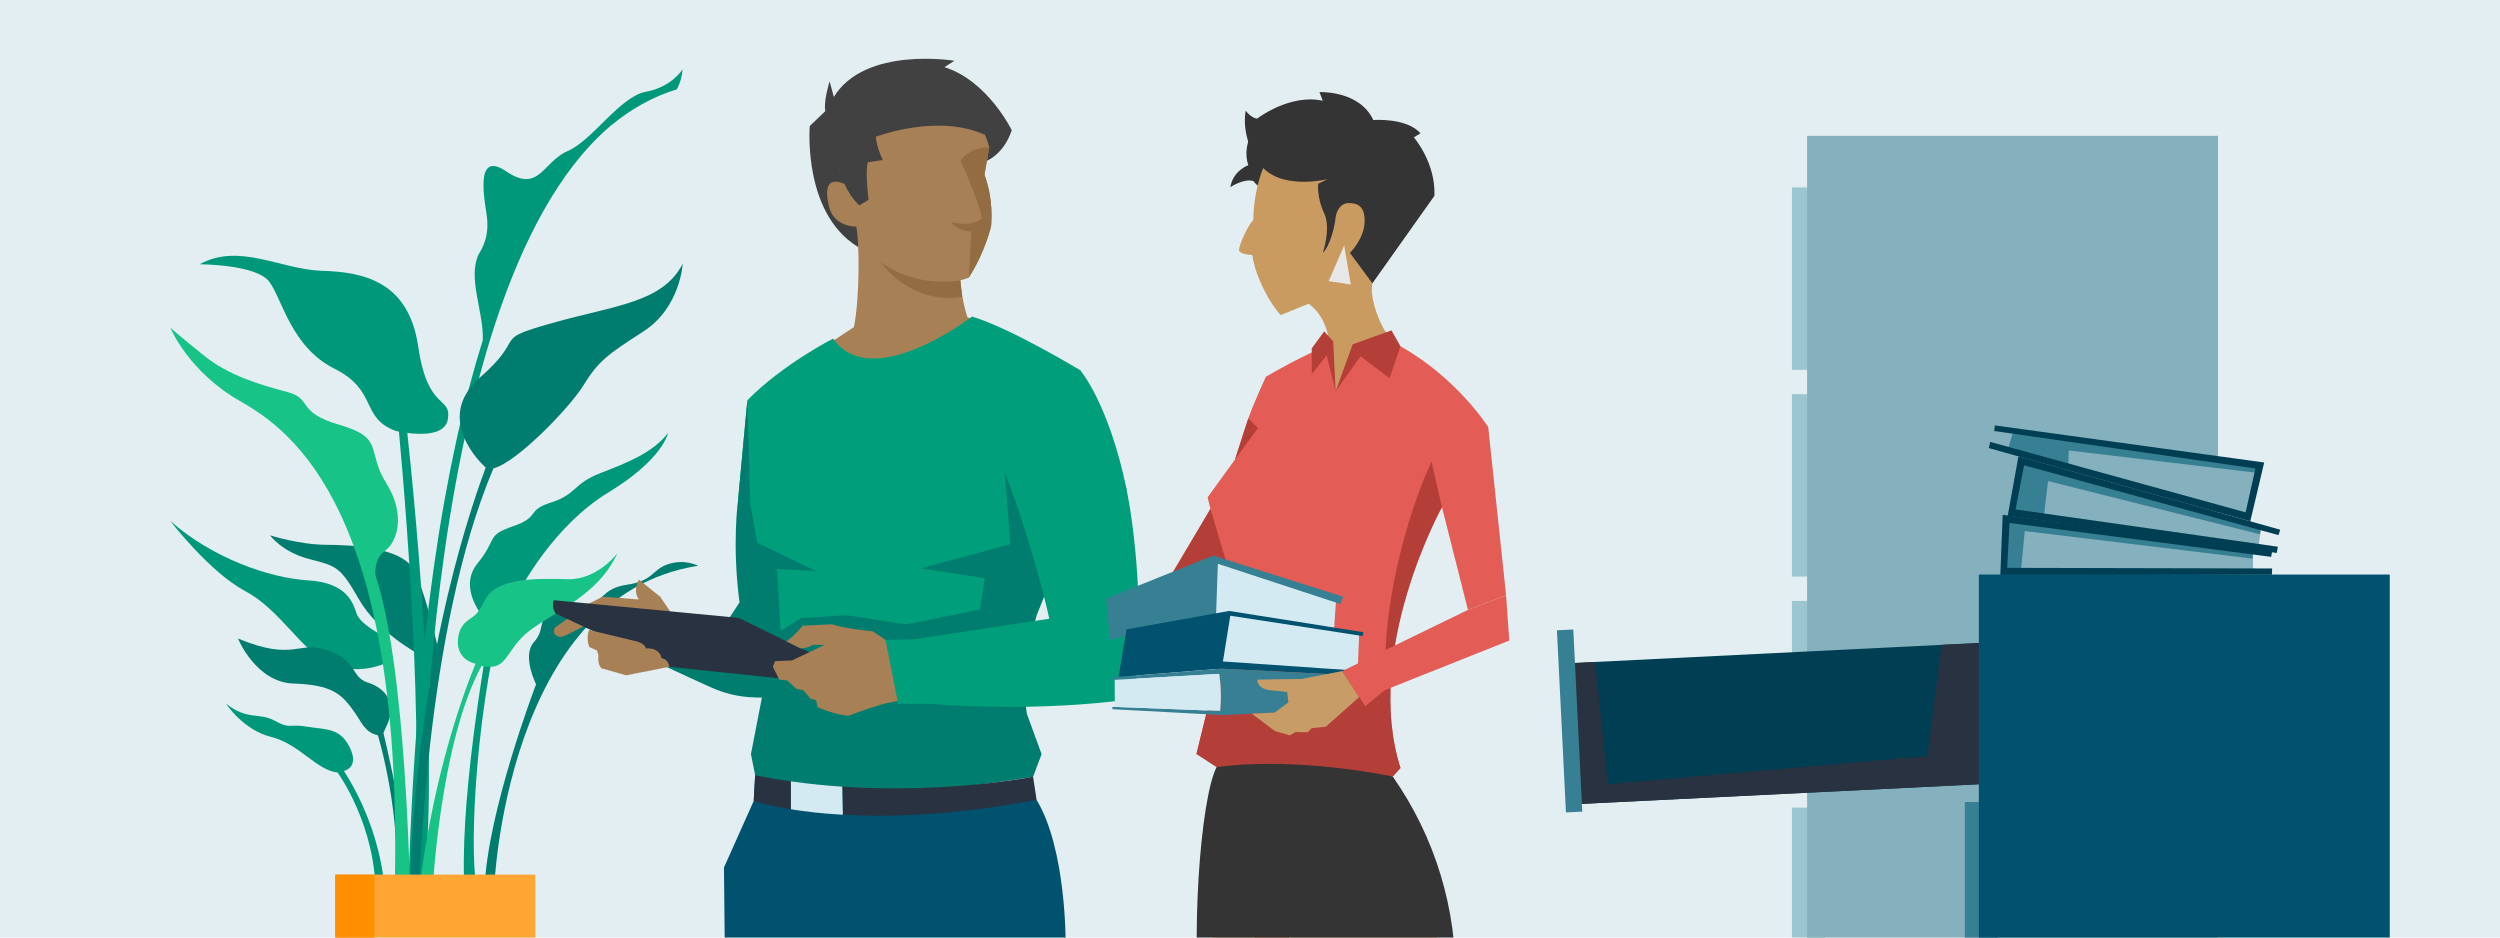 <?xml version="1.0" encoding="UTF-8" standalone="no"?>
<svg xmlns="http://www.w3.org/2000/svg" xmlns:xlink="http://www.w3.org/1999/xlink" data-name="Laag 1" id="Laag_1" version="1.1" viewBox="0 0 800 300">
    
  <defs>
        
    <style>
      .cls-1 {
        fill: #343434;
      }

      .cls-1, .cls-2, .cls-3, .cls-4, .cls-5, .cls-6, .cls-7, .cls-8, .cls-9, .cls-10, .cls-11, .cls-12, .cls-13, .cls-14, .cls-15, .cls-16, .cls-17, .cls-18, .cls-19, .cls-20, .cls-21, .cls-22, .cls-23, .cls-24, .cls-25 {
        stroke-width: 0px;
      }

      .cls-2 {
        fill: #a88055;
      }

      .cls-26 {
        clip-path: url(#clippath);
      }

      .cls-3 {
        fill: none;
      }

      .cls-4 {
        fill: #ffa533;
      }

      .cls-5 {
        fill: #ff8f00;
      }

      .cls-6 {
        fill: #00987a;
      }

      .cls-7 {
        fill: #b88652;
      }

      .cls-8 {
        fill: #009e7a;
      }

      .cls-9 {
        fill: #e35c55;
      }

      .cls-10 {
        fill: #003e53;
      }

      .cls-11 {
        fill: #283241;
      }

      .cls-12 {
        fill: #e2eef1;
      }

      .cls-13 {
        fill: #85b0bd;
      }

      .cls-14 {
        fill: #ca9b61;
      }

      .cls-15 {
        fill: #9bc5cf;
      }

      .cls-16 {
        fill: #377f93;
      }

      .cls-17 {
        fill: #d3eaf2;
      }

      .cls-18 {
        fill: #b43f38;
      }

      .cls-19 {
        fill: #946c42;
      }

      .cls-20 {
        fill: #17c386;
      }

      .cls-21 {
        fill: #414141;
      }

      .cls-27 {
        isolation: isolate;
      }

      .cls-22 {
        fill: #c89c67;
      }

      .cls-23 {
        fill: #00526e;
      }

      .cls-24 {
        fill: #007d6f;
      }

      .cls-25 {
        fill: #e7e7e7;
      }
    </style>
        
    <clipPath id="clippath">
            
      <rect class="cls-3" height="300" width="800" y="0"/>
          
    </clipPath>
      
  </defs>
    
  <g class="cls-27">
        
    <g data-name="Laag 1" id="Laag_1-2">
            
      <g class="cls-26">
                
        <g>
                    
          <rect class="cls-12" height="300" width="800" y="0"/>
                    
          <g>
                        
            <g>
                            
              <path class="cls-6" d="M54.52,166.74s12.52,16.32,23.91,22.39,17.84,18.98,26.95,23.15,17.84,0,17.84,0l-1.14-9.11s-6.83-3.42-7.97-6.83-3.04-9.87-15.56-10.63c-12.52-.76-30.74-7.21-44.02-18.98h-.01Z"/>
                            
              <path class="cls-24" d="M131.18,285.15l-4.93,1.14c2.91-23.78-5.31-50.98-5.31-50.98-4.55-1.14-4.93-4.05-8.35-8.6s-6.45-7.59-18.6-7.97-17.84-14.42-17.84-14.42c18.22,7.59,19.36.38,28.84,3.8,9.49,3.42,7.21,8.35,12.52,10.25,0,0,10.75,2.66,6.58,13.03l-1.39,3.16s8.35,34.54,8.48,50.6"/>
                            
              <path class="cls-24" d="M86.4,171.3s9.49,3.04,18.22,3.04,22.77,1.14,26.95,6.83c4.17,5.69,8.73,26.95,8.73,26.95l-2.28,12.14-4.17-11.01s-12.9-6.83-18.98-17.46c-6.07-10.63-7.21-10.63-15.94-12.9-8.73-2.28-12.52-7.59-12.52-7.59h-.01Z"/>
                            
              <path class="cls-6" d="M133.84,110.95c-3.04-20.87-17.46-23.91-30.74-24.29s-26.46-9.11-39.23-2.09c0,0,18.11,0,22.29,5.57,4.18,5.57,6.97,20.9,20.9,27.86,13.93,6.97,8.19,15.72,19.57,19.89,0,0,.38.09,1.03.22,2.58,28.01,9.42,111.96,2.91,151.36l4.14.45c6.72-40.66-1.64-126.02-4.37-151.38,4.68.6,12.21.74,12.99-4.45,1.14-7.59-6.45-2.28-9.49-23.15h0Z"/>
                            
              <path class="cls-6" d="M206.7,29.36c-8.35,1.52-17.08,15.56-25.05,18.98-7.97,3.42-9.11,13.66-19.74,6.45s-6.45,11.01-6.07,14.8c.38,3.8,0,7.59-2.66,11.76-3.63,7.59,1.63,18.33,1.32,27.5-12.14,38.63-21.82,95.86-23.95,180.63l4.14.45s-3.21-194.05,60.02-249.08c.11-.09.21-.18.32-.27.22-.19.43-.37.65-.55,6.17-5.06,13.12-9.09,20.87-11.43,0,0,1.52-2.28,1.9-6.45,0,0-3.42,5.69-11.76,7.21h.01Z"/>
                            
              <path class="cls-24" d="M176.72,103.36c-20.11,5.69-7.59,3.8-23.15,17.46-15.07,13.23.82,27.88,1.85,28.8-7.04,18.95-22.49,67.81-24.24,135.53l3.04-.38s1.65-83.05,23.68-134.9c7.37-1.79,24.35-19.38,28.69-26.39,4.93-7.97,7.59-9.87,19.36-17.46,11.76-7.59,12.52-21.63,12.52-21.63-6.45,12.52-21.63,13.28-41.75,18.98h0Z"/>
                            
              <path class="cls-20" d="M54.52,104.88s5.69,14.04,22.39,23.53c16.7,9.49,52.75,35.29,49.34,157.88l4.93-1.14s-1.14-71.73-11.01-100.95c0,0-.76-5.31,3.04-7.97s6.83-11.39.38-21.63c-6.45-10.25-.38-14.42-14.8-18.6-14.42-4.17-8.35-8.35-17.08-10.63s-18.6-5.31-26.19-11.39c-7.59-6.07-11.01-9.11-11.01-9.11h.01Z"/>
                            
              <path class="cls-6" d="M72.36,225.19s5.31,8.35,14.42,10.63,14.42,10.63,21.25,11.39c0,0,12.52,17.08,12.14,39.85h3.04s.13-19.61-13.16-40.36c0,0,5.06-1.01,1.9-7.46-3.16-6.45-7.59-5.69-13.66-6.7-6.07-1.01-5.31.89-10.37-1.9-5.06-2.78-8.6,0-15.56-5.44h0Z"/>
                            
              <path class="cls-6" d="M192.03,151.44c-8.6,3.29-7.59,6.83-15.69,9.36s-3.29,4.55-12.14,7.59-4.81,3.8-11.39,11.89c-6.58,8.1,2.28,17.71,2.28,17.71l2.49-1.13c-2.66,14.33-10.95,62.13-8.82,89.43l4.05-.51c-2.6-10.42-1.44-51.87,7.85-90.33l2.78-1.26c3.54-7.08,13.92-26.06,31.37-36.69,17.46-10.63,18.98-18.98,18.98-18.98-4.81,6.33-13.16,9.61-21.76,12.9v.02Z"/>
                            
              <path class="cls-24" d="M155.09,284.27h3.04s3.54-93.61,65.28-103.23c0,0-4.3-2.28-9.61-.51s-4.55,5.31-13.16,6.58c-8.6,1.27-7.08,5.82-13.92,6.83-6.83,1.01-6.33-1.27-10.63,2.02-4.3,3.29-1.52,5.31-5.31,9.61-3.8,4.3.76,13.41.76,13.41,0,0-15.69,40.99-16.45,65.28h0Z"/>
                            
              <path class="cls-20" d="M181.66,185.34c-9.61-.25-23.11-.62-26.57,6.83-3.29,7.08-5.31,4.55-7.84,9.36,0,0-3.54,8.6,4.93,10.88.05,0-13.03,29.71-17.96,72.36l4.17.76s2.33-47.82,15.7-72.45c8.72,1.92,7.31-5.15,15.42-11.3,8.35-6.33,22.01-11.39,28.08-24.79,0,0-6.33,8.6-15.94,8.35h.01Z"/>
                          
            </g>
                        
            <g>
                            
              <path class="cls-4" d="M107.26,279.87v32.01c0,17.15,9.19,36.58,9.19,57.15h45.63c0-20.57,9.19-40.01,9.19-57.15v-32.01h-64.01Z"/>
                            
              <path class="cls-5" d="M119.84,279.87v32.01c0,17.15,9.19,36.58,9.19,57.15h-12.57c0-20.57-9.19-40.01-9.19-57.15v-32.01h12.57Z"/>
                          
            </g>
                      
          </g>
                    
          <g>
                        
            <g>
                            
              <rect class="cls-15" height="58.36" width="10.48" x="573.42" y="192.29"/>
                            
              <rect class="cls-15" height="58.36" width="10.48" x="573.42" y="59.98"/>
                            
              <rect class="cls-15" height="58.36" width="10.48" x="573.42" y="258.44"/>
                            
              <rect class="cls-15" height="58.36" width="10.48" x="573.42" y="126.14"/>
                            
              <rect class="cls-13" height="369.06" width="131.49" x="578.27" y="43.46"/>
                          
            </g>
                        
            <g>
                            
              <g>
                                
                <polygon class="cls-13" points="641.54 166.4 720.88 176.29 720.98 182.47 641.19 182.56 641.54 166.4"/>
                                
                <polygon class="cls-16" points="641.19 182.56 642.41 166.08 720.88 176.29 720.88 178.77 647.93 169.94 646.68 182.77 641.19 182.56"/>
                                
                <polygon class="cls-10" points="727.08 176.42 640.86 164.75 640.1 184.07 727 183.93 727.08 181.91 642.3 181.71 643.05 167.34 726.77 178.2 727.08 176.42"/>
                                
                <polygon class="cls-13" points="646.34 147.75 723.56 168.52 722.79 174.67 643.76 163.71 646.34 147.75"/>
                                
                <polygon class="cls-16" points="643.76 163.71 647.25 147.55 723.56 168.52 723.21 170.98 655.37 153.94 653.99 165.67 643.76 163.71"/>
                                
                <polygon class="cls-10" points="729.67 169.51 645.9 146.02 642.47 165.05 728.56 176.94 728.92 174.95 644.98 163.02 647.71 148.89 729.12 171.24 729.67 169.51"/>
                                
                <polygon class="cls-13" points="723.44 149.42 644.35 137.66 642.6 143.6 719.44 165.08 723.44 149.42"/>
                                
                <polygon class="cls-16" points="722.4 151.32 722.69 148.87 644.35 137.66 642.6 143.6 661.85 149.67 661.99 144.15 722.4 151.32"/>
                                
                <polygon class="cls-10" points="638.35 136.13 724.54 148 720.09 166.82 636.4 143.38 636.87 141.41 718.6 163.96 721.73 149.92 638.16 137.93 638.35 136.13"/>
                              
              </g>
                            
              <g>
                                
                <rect class="cls-10" height="45.14" transform="translate(-10.62 29.89) rotate(-2.83)" width="195.04" x="502.24" y="207.44"/>
                                
                <polygon class="cls-11" points="501.25 212.29 503.47 257.37 698.27 247.75 696.05 202.66 621.27 206.35 616.77 241.93 514.51 250.91 510.49 211.83 501.25 212.29"/>
                                
                <rect class="cls-16" height="58.36" width="10.48" x="628.74" y="256.64"/>
                                
                <rect class="cls-16" height="58.36" transform="translate(-10.78 25.08) rotate(-2.83)" width="5.24" x="499.66" y="201.53"/>
                                
                <rect class="cls-23" height="228.68" width="131.49" x="633.23" y="183.85"/>
                              
              </g>
                          
            </g>
                      
          </g>
                    
          <g>
                        
            <path class="cls-21" d="M314.7,51.89s6.13-1.59,9.07-10.21c0,0-7.71-15.88-21.55-20.19l3.18-2.04s-28.59-4.76-38.57,11.57l-1.36-4.99s-2.04,6.58-1.36,9.53l-4.99,4.76s-2.5,29.72,17.24,39.7l38.34-28.13h0Z"/>
                        
            <g>
                            
              <path class="cls-2" d="M309.59,101.5s-1.65-4.31-2.28-11.8c1.49-.36,2.7-.85,2.7-.85,2.95-5.83,6.4-12.22,7.18-16.77l.07-1.79c.19-4.9-.57-9.8-2.23-14.42h0l1.55-8.74c-6.99-25.05-35.42-20.2-43.11-10.49-4.72,5.97-4.91,13.41-4.95,17.99l3.75,2.48-.68,2.5s-9.25-6.08-6.35,6.35c1.59,6.81,8.77,6.56,8.77,6.56,1.01,4.8,1.18,22.46-.76,32.16l-7.94,5.22,5.48,16.38,29.57-3.97,18.54-7.06-3.53-11.47-5.77-2.28h0Z"/>
                            
              <path class="cls-19" d="M310.01,88.85c5.42-8.21,7.18-16.77,7.18-16.77l.07-1.79c.19-4.9-.57-9.8-2.23-14.42h0l1.55-8.74c-6.8,0-9.15,4.3-9.15,4.3,0,0,6.13,13.84,6.81,18.38-1.59,1.59-5.33,2.5-9.87,1.25,0,0,1.7,2.84,6.47,3.06l-.83,14.73"/>
                            
              <path class="cls-19" d="M281.69,83.76c11.4,14.75,26.2,11.23,26.2,11.23l-.58-5.29s-13.83,2.86-25.63-5.94h0Z"/>
                            
              <path class="cls-21" d="M269.88,33.98c-4.72,5.97-1.31,16.07-1.35,20.65,0,0,2.16,7.24,6.47,11.1l2.95-1.81s-1.19-8.96-.23-12.02l4.76-.68c-2.27-4.99-2.19-7.47-2.19-7.47,0,0,19.82-7.57,34.89-.58-3.36-24.01-38.05-18.33-45.3-9.17v-.02Z"/>
                          
            </g>
                        
            <path class="cls-23" d="M331.71,255.96l-90.06-7.86-.45,8.2-9.53,21.3.45,44.47s3.18,57.17,6.35,79.86l4.08,6.35,5.44,68.97-7.26,7.71,2.27,4.54-5.22,15.43,46.05,11.34,5.44-116.61-1.81-10.44,2.72-16.79,16.79,56.26,4.99,1.36s12.25,36.3,9.53,79.86l38.11,11.8,4.08-39.93-4.99-18.6s-1.81-39.93-13.16-81.67l-5.44-68.06.91-11.8s.23-30.03-9.3-45.68h0Z"/>
                        
            <path class="cls-24" d="M236.2,159.85s-2.04,14.1.45,32.93l-4.76,7.23-19.06,8.62-2.95,3.18s9.07,4.31,17.7,8.17c8.62,3.86,15.65,3.4,22.91,2.95l2.27-43.33-7.94-22.46-8.62,2.72h0Z"/>
                        
            <path class="cls-8" d="M266.6,108.35s-16.11,8.17-27.45,19.74l-2.95,31.76,3.86,1.36,2.27,12.48,5.9,8.39s-2.95,41.97-6.58,66.02c0,0,16.11,10.66,88.93.45l-3.63-35.16,4.76-16.56,13.84-34.94,14.97-5.22s-7.03-23.9-14.86-38.2c0,0-22.35-13.53-34.6-17.16,0,0-32.22,24.73-44.47,7.03h0Z"/>
                        
            <polygon class="cls-24" points="242.33 173.69 248.22 182.08 261.16 182.76 242.33 173.69"/>
                        
            <polygon class="cls-24" points="236.2 159.85 240.06 161.21 239.15 128.09 236.2 159.85"/>
                        
            <path class="cls-24" d="M244.59,219.09l.04.18c1.79-18.1,3.6-37.19,3.6-37.19.56-3.02,1,12.66,1.59,19.77l6.58-4.08,14.52-.91,19.06,2.95,23.59-4.76,1.59-10.01-20.42-3.18,28.59-7.71-1.82-23.14,5.67,13.84,18.38-2.95-13.84,34.94-4.76,16.56,1.52,14.69,4.83,13.24-2.72,7.23c-75.32,12.25-88.93-.45-88.93-.45l-1.36-6.78,4.31-22.23h-.02Z"/>
                        
            <path class="cls-8" d="M345.66,118.47s9.18,10.58,14.86,38.2c2.15,10.47,6.13,39.44,2.27,66.93,0,0-27.68,4.57-65.79,1.62h-9.76l-3.86-20.45,9.07-.2,43.33-6.58s-4.53-21.39-14.29-46.99l24.16-32.53h.01Z"/>
                        
            <g>
                            
              <path class="cls-2" d="M215.1,196.6l-3.86-5.67-6.81-5.44s-2.04,3.4,0,6.35l-11.57-.91-4.99,2.5-9.76,7.03c-2.04,1.36-.23,4.31,2.72,2.95s7.94-4.08,7.94-4.08l26.32-2.72h0Z"/>
                            
              <path class="cls-11" d="M261.38,209.53l-5.22-2.04-4.54-2.27-15.2-7.49-59.21-5.67s-.91,2.27.68,4.31l36.3,17.01,47.64,4.99-.45-8.85h0Z"/>
                            
              <path class="cls-2" d="M202.62,204.99l-14.07-3.4s-1.13,2.27,0,5.44l2.5,1.13.45,1.59s-.45,2.5.91,4.08l7.94,2.27,13.84-2.72s-.23-2.5-2.5-2.72c0,0-.23-3.4-4.99-3.18,0,0-.23-1.81-4.08-2.5h0Z"/>
                            
              <path class="cls-2" d="M248,211.57l5.44-.23,10.44-4.99h-3.86c-1.36,1.13-3.86,1.13-3.86,1.13l-4.54-2.27c2.72-1.81,5.22-4.99,5.22-4.99l9.53-.45c3.4,1.36,12.93,2.27,12.93,2.27l4.08,2.72,3.86,19.54-4.31.88c-5.87,1.68-11.34,3.86-11.34,3.86-4.31-.23-9.98-2.72-9.98-2.72l-.45-2.27-1.81-.45-2.27-2.72-2.27-.45-2.95-2.72-2.5-.23-2.04-4.08.68-1.81v-.02Z"/>
                          
            </g>
                        
            <g>
                            
              <path class="cls-11" d="M330.58,248.55l1.13,7.4c-26.26,4.98-47.02,5.61-62,4.77l-.2-8.99c33.97,2.27,61.07-3.18,61.07-3.18Z"/>
                            
              <path class="cls-11" d="M241.19,256.3l.45-8.2c3.85.77,7.67,1.4,11.46,1.94v8.93c-7.87-1.28-11.91-2.67-11.91-2.67Z"/>
                            
              <path class="cls-17" d="M253.1,250.04c5.59.79,11.08,1.34,16.41,1.69l.2,8.99c-6.71-.38-12.24-1.04-16.61-1.75v-8.93h0Z"/>
                          
            </g>
                      
          </g>
                    
          <g>
                        
            <path class="cls-1" d="M402.43,39.47s-5.32,6.38-2.98,13.4c0,0-4.89,1.7-5.74,7.02,0,0,4.47-2.98,7.44-1.91,0,0,1.7,2.76,5.74,3.19l4.68-9.36-9.14-12.33h0Z"/>
                        
            <path class="cls-14" d="M419.31,97.62c11.69,9.18,4.13,34.24,4.13,34.24l21.52-23.28c-5.74-7.87-5.99-15.56-5.99-15.56.03-.83.09-1.63.18-2.39,0,0-13.52-9.2-18.23-7.45-14.18,5.28-4.66,12.36-2.57,13.75.32.22.65.43.95.67v.02Z"/>
                        
            <path class="cls-14" d="M418.74,97.2s-.95-12.05,7.25-10.85"/>
                        
            <path class="cls-14" d="M439.15,90.65c.97-8.26,5.13-12.34,5.13-12.34,15.48-19.55,2.32-43.35-24.25-38.53-19.4,3.52-18.96,30.58-18.96,30.58-2.03,2.18-4.63,8.26-4.58,9.66.05,1.41,4.28,1.61,4.28,1.61.53,4.91,4.02,13.44,9.02,19.2l8.94-3.62,20.42-6.55h0Z"/>
                        
            <polygon class="cls-25" points="430.14 78.55 425.18 89.95 432.25 91.05 430.14 78.55"/>
                        
            <g>
                            
              <path class="cls-9" d="M476.23,136.66s-9.89-15.63-28.07-25.84l-14.04.96-6.7,13.4-2.23-14.51c-6.22,1.75-20.1,9.89-20.1,9.89,0,0-3.42,7.24-5.64,13.35h0l-4.25,13.13-8.77,12.12.91,3.66-11.27,26.8,14.46,17.65-2.13,11.48-5.53,22.54c34.13,7.34,62.82,7.21,62.82,7.21l2.47-2.74c-12.05-37.75,13.27-83.49,13.27-83.49l8.31,32.89,12.21-4.67-5.72-53.83h0Z"/>
                            
              <g>
                                
                <polygon class="cls-18" points="390.52 207.27 392.33 179.57 387.33 162.81 370.95 190.41 390.52 207.27"/>
                                
                <polygon class="cls-18" points="399.45 133.9 395.2 147.03 402.54 136.98 399.45 133.9"/>
                              
              </g>
                            
              <path class="cls-18" d="M461.42,162.27l-3.34-14.55s-14.32,29.65-14.91,65.59l-27.68,6.92-27.11-1.48-5.53,22.54,6.45,4.21c18.96,9.51,56.37,3,56.37,3l2.47-2.74c-12.05-37.75,13.27-83.49,13.27-83.49h.01Z"/>
                            
              <polygon class="cls-17" points="427.57 191.73 426.88 201.58 393.21 196.07 387.95 197.39 388.54 178.75 427.57 191.73"/>
                            
              <polygon class="cls-16" points="389.12 197.39 389.71 180.41 428.93 193.29 429.81 190.95 388.24 177.77 353.99 191.53 355.16 204.7 389.12 197.39"/>
                            
              <polygon class="cls-17" points="434.93 203.22 434.45 214.93 390.55 212.25 393.21 196.07 434.93 203.22"/>
                            
              <polygon class="cls-23" points="360.49 201.4 357.94 216.61 390.68 213.97 428.94 215.9 435.37 216.22 435.37 214.7 391.34 211.67 393.69 197.03 436.06 203.53 436.25 202.3 393.31 195.5 360.49 201.4"/>
                            
              <path class="cls-16" d="M428.94,215.9l-38.26-1.92-32.74,2.64-1.98.22v.77l.76-.06,33.41-1.92s.99,5.27.33,11.87l-33.73-1.28-.77-.04v.77l35.05,1.87,9.56-.44,7.35-.34,21.12-.98c.99-6.81-.09-11.16-.09-11.16h0Z"/>
                            
              <path class="cls-17" d="M390.13,215.62s.99,5.27.33,11.87l-33.73-1.28-.02-8.66,33.41-1.92h.01Z"/>
                            
              <polygon class="cls-9" points="469.74 195.17 481.94 190.49 482.97 204.97 443.05 220.88 436.88 225.98 429.48 214.75 469.74 195.17"/>
                            
              <path class="cls-22" d="M434.91,223.08l-10.65,9.46-4.49.47-1.32,1.32-3.84-.09-1.9,1.07-4.76-1.38-7.39-5.56,7.35-.34,4.39-3.29-.4-3.28-5.78-.64s-3.58-.25-3.8-3.33l5.69-.12,8.42-.09,13.05-2.54,5.44,8.34h-.01Z"/>
                          
            </g>
                        
            <path class="cls-14" d="M491.37,517.97l-17.78-117.9-14.05-25.76.45-97.2-14.32-28.61s-12.68,9.48-56.37-3l-2.36,93.67,23.29,177.22-12.27,29.52,5.61-.83,16.16-16.23.41-9.9,4.27-107.19-7.12-22.98-4.81-90.56,68.14,221.88-2.43,19.42,7.11,5.72,6.69-6.88-.63-20.41"/>
                        
            <polygon class="cls-7" points="392.69 287.49 412.49 298.23 417.3 388.79 424.42 411.77 405.69 393.04 412.91 391.83 401.72 300.14 392.69 287.49"/>
                        
            <path class="cls-1" d="M391.63,384.17l59.9-2.34,3.33-68.42,4.68,67.91h4.68l1.52-66.67c.54-23.63-6.49-46.81-20.07-66.16h0s-30.35-6.56-56.37-3c-5.21,10.21-8.53,55.73-4.7,83.51l7.03,55.16h0Z"/>
                        
            <polygon class="cls-18" points="427.42 125.18 432.84 110.18 445.28 105.72 448.15 110.82 444.64 121.03 435.39 114.01 427.42 125.18"/>
                        
            <polygon class="cls-18" points="426.62 109.23 427.42 125.18 424.55 113.69 419.76 119.75 419.76 111.46 423.75 106.04 426.62 109.23"/>
                        
            <path class="cls-1" d="M439.15,90.65l-7.16-9.71s4.47-4.47,4.68-9.78c.21-5.32-2.34-6.17-5.1-6.17s-4.04,2.76-4.25,5.1-1.69,8.59-4.04,10.85c0,0,2.76-7.87.43-12.76-2.34-4.89-1.91-9.36-1.91-9.36l2.98-1.49s-15.31,3.83-21.69-4.89c-6.38-8.72-4.47-17.01-4.47-17.01,0,0,1.49,2.13,3.62,2.55,0,0,10.42-8.08,21.05-5.74l-1.06-2.76s12.76-.64,17.23,8.93c0,0,10.63-.85,15.1,4.25l-2.13,1.28s7.02,8.08,6.59,18.71l-19.84,27.99h-.03Z"/>
                      
          </g>
                  
        </g>
              
      </g>
          
    </g>
      
  </g>
  
</svg>
